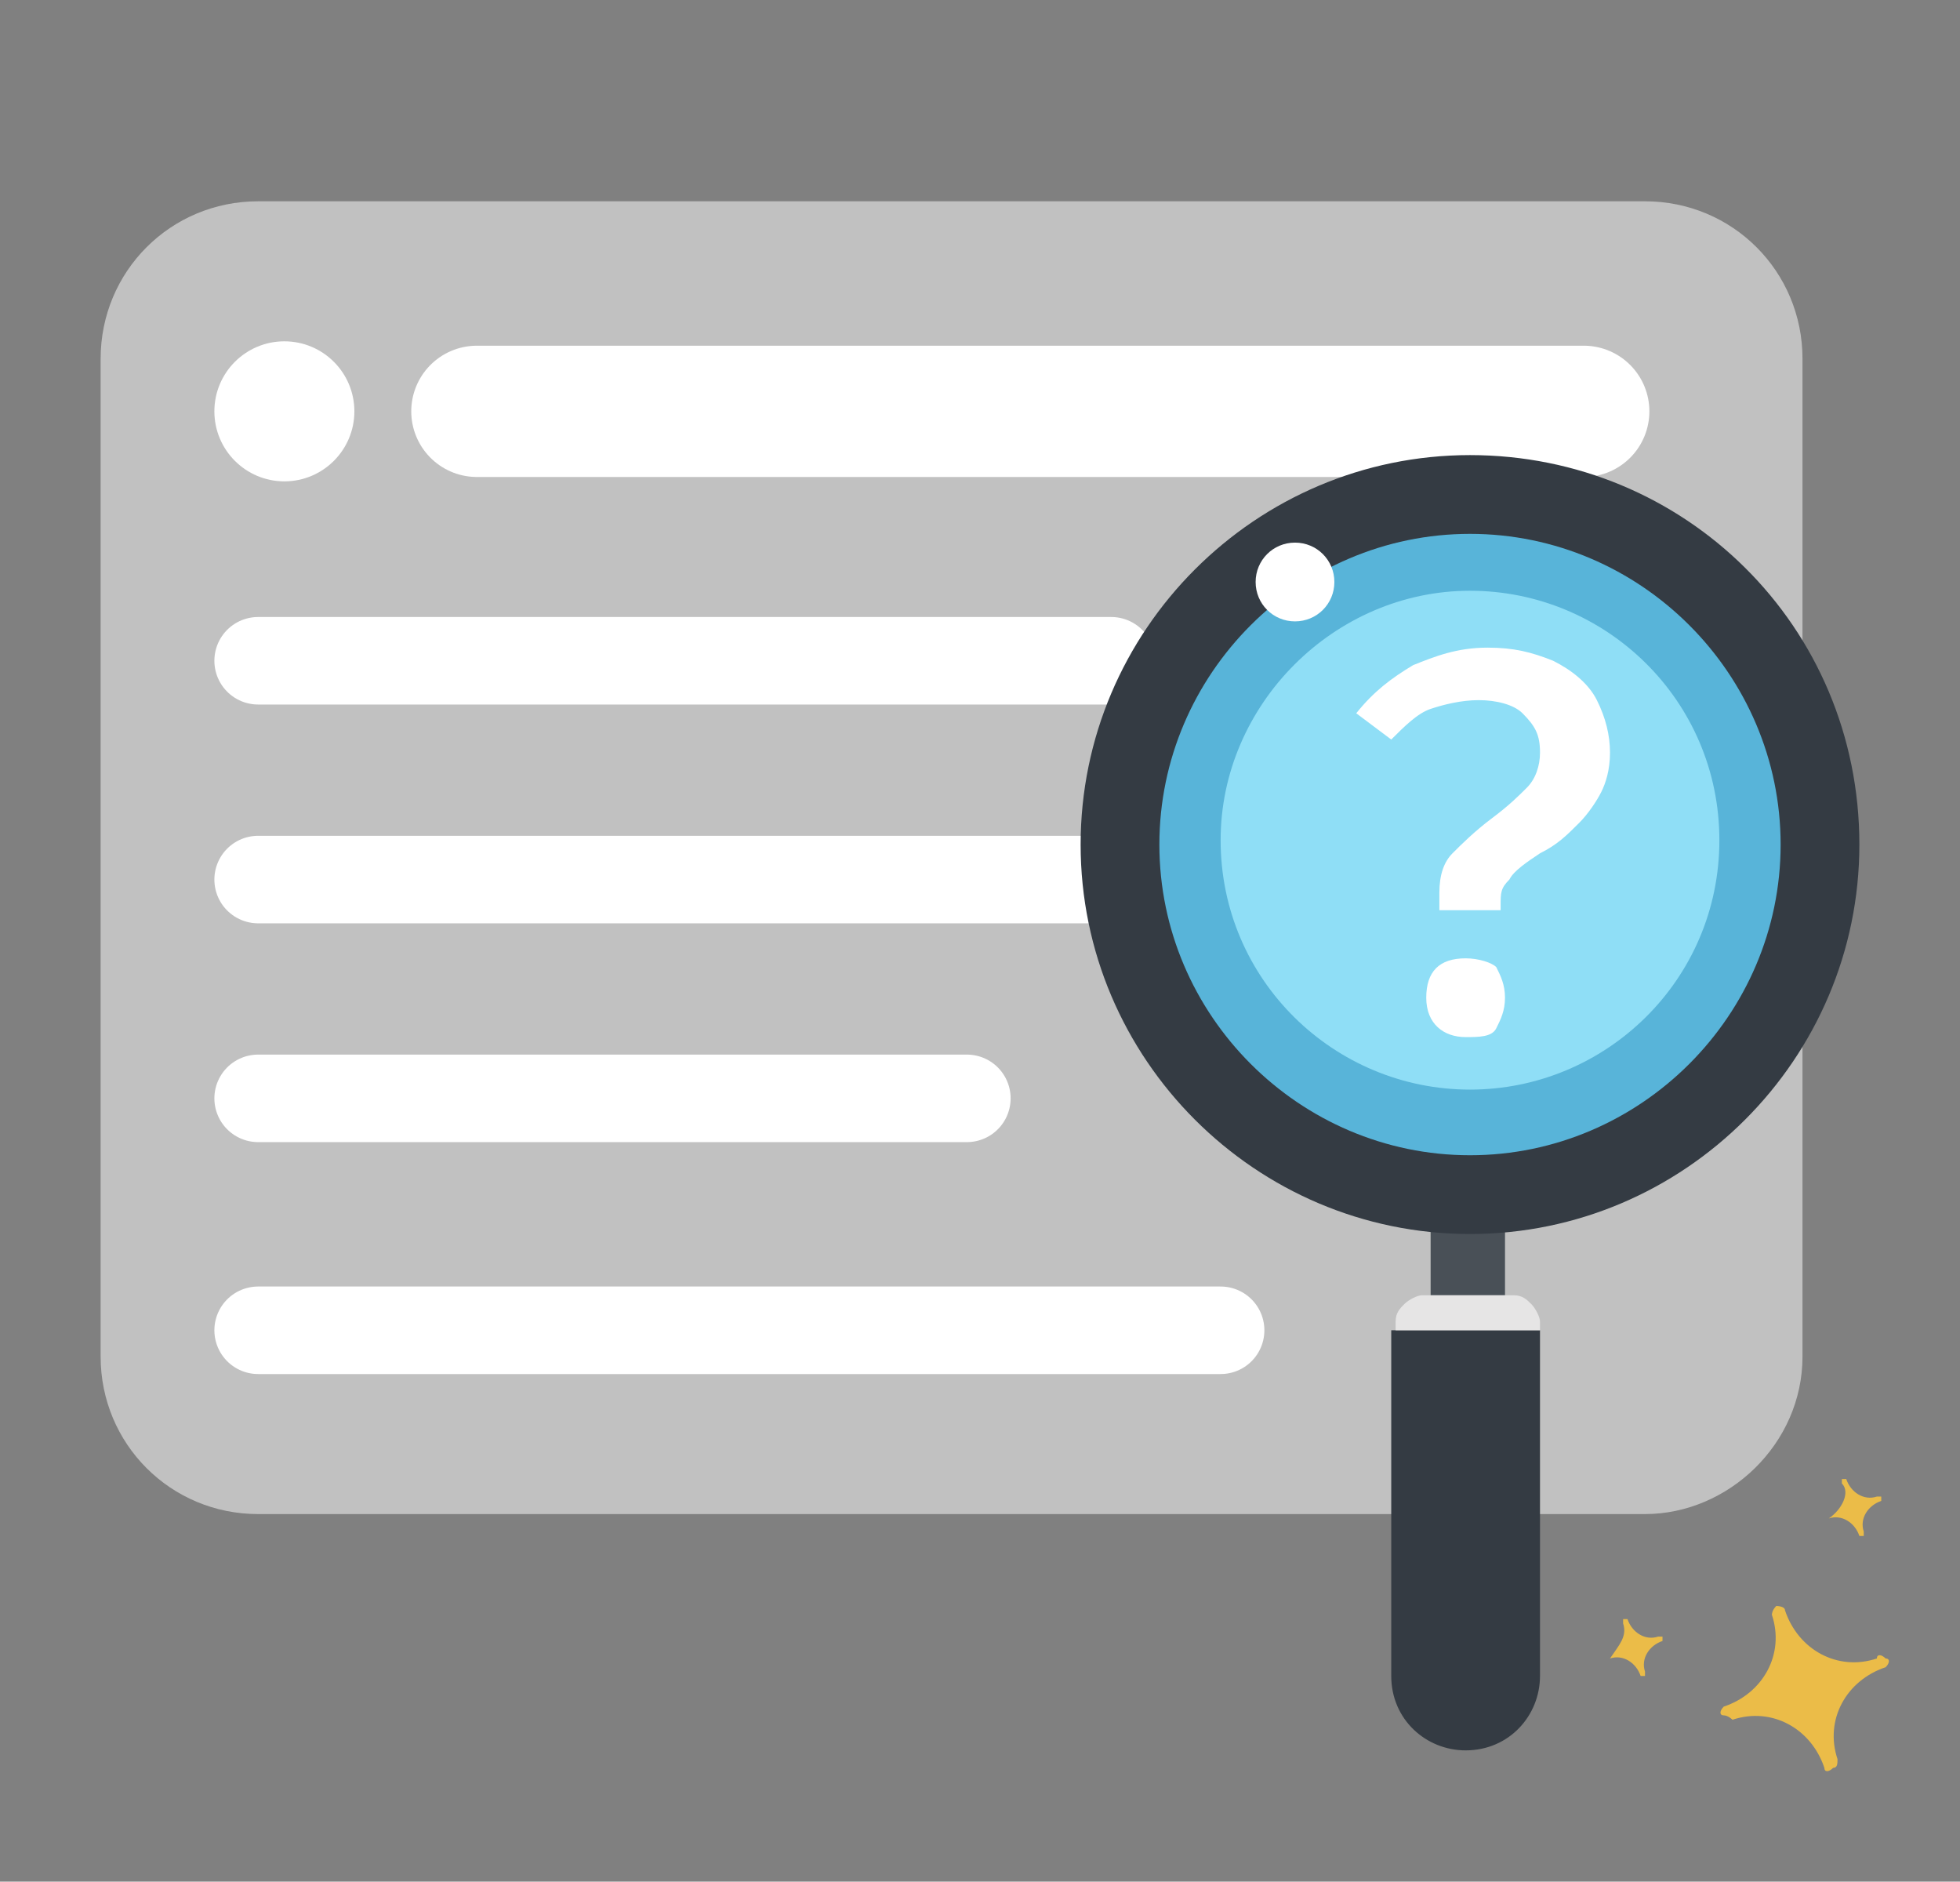 <?xml version="1.0" encoding="utf-8"?>
<!-- Generator: Adobe Illustrator 25.2.1, SVG Export Plug-In . SVG Version: 6.00 Build 0)  -->
<svg version="1.1" id="Layer_1" xmlns="http://www.w3.org/2000/svg" xmlns:xlink="http://www.w3.org/1999/xlink" x="0px" y="0px"
	 viewBox="0 0 44.8 43" style="enable-background:new 0 0 44.8 43;" xml:space="preserve">
<rect x="0" y="0" width="44.8" height="43" fill="#808080" stroke="none"/>
<style type="text/css">
	.st0{fill:#C1C1C1;}
	.st1{fill:none;stroke:#FFFFFF;stroke-width:3;stroke-linecap:round;stroke-linejoin:round;stroke-miterlimit:10;}
	.st2{fill:none;stroke:#FFFFFF;stroke-width:2;stroke-linecap:round;stroke-linejoin:round;stroke-miterlimit:10;}
	.st3{fill:#FFFFFF;}
	.st4{fill:#EBBC48;}
	.st5{fill:#495057;}
	.st6{fill:#343B43;}
	.st7{fill:#58B4D9;}
	.st8{fill:#8FDEF6;}
	.st9{fill:#E6E5E5;}
</style>
<g>
	<path class="st0" d="M37.6,34.6H5.9c-2,0-3.6-1.6-3.6-3.6V8.2c0-2,1.6-3.6,3.6-3.6h31.7c2,0,3.6,1.6,3.6,3.6V31
		C41.2,33,39.5,34.6,37.6,34.6z"/>
	<line class="st1" x1="10.9" y1="9.4" x2="36.2" y2="9.4"/>
	<line class="st2" x1="5.9" y1="15.1" x2="25.4" y2="15.1"/>
	<line class="st2" x1="5.9" y1="20.1" x2="29.4" y2="20.1"/>
	<line class="st2" x1="5.9" y1="25.1" x2="22.1" y2="25.1"/>
	<line class="st2" x1="5.9" y1="30.4" x2="27.9" y2="30.4"/>
	<circle class="st3" cx="6.5" cy="9.4" r="1.6"/>
</g>
<path class="st4" d="M39.6,39.3c0.9-0.3,1.8,0.2,2.1,1.1l0,0c0,0.1,0.1,0.1,0.2,0c0.1,0,0.1-0.1,0.1-0.2l0,0
	c-0.3-0.9,0.2-1.8,1.1-2.1l0,0c0.1-0.1,0.1-0.2,0-0.2c-0.1-0.1-0.2-0.1-0.2,0c-0.9,0.3-1.8-0.2-2.1-1.1l0,0c0-0.1-0.2-0.1-0.2-0.1
	l0,0c-0.1,0.1-0.1,0.2-0.1,0.2c0.3,0.9-0.2,1.8-1.1,2.1l0,0c-0.1,0.1-0.1,0.2,0,0.2C39.5,39.2,39.6,39.3,39.6,39.3z M41.8,34.7
	c0.3-0.1,0.6,0.1,0.7,0.4l0,0l0.1,0l0-0.1c-0.1-0.3,0.1-0.6,0.4-0.7l0-0.1l-0.1,0c-0.3,0.1-0.6-0.1-0.7-0.4l0,0l-0.1,0l0,0.1
	C42.3,34.1,42.1,34.5,41.8,34.7C41.7,34.6,41.7,34.6,41.8,34.7C41.7,34.6,41.7,34.6,41.8,34.7C41.7,34.7,41.8,34.7,41.8,34.7z
	 M36.8,37.9c0.3-0.1,0.6,0.1,0.7,0.4l0.1,0l0-0.1c-0.1-0.3,0.1-0.6,0.4-0.7l0,0l0-0.1c0,0,0,0-0.1,0c-0.3,0.1-0.6-0.1-0.7-0.4
	l-0.1,0l0,0.1C37.2,37.4,37,37.6,36.8,37.9C36.7,37.8,36.7,37.8,36.8,37.9C36.7,37.8,36.7,37.8,36.8,37.9
	C36.7,37.9,36.7,37.9,36.8,37.9C36.7,37.9,36.8,37.9,36.8,37.9z"/>
<g>
	<g>
		<rect x="32.7" y="27.7" class="st5" width="1.7" height="1.9"/>
		<g>
			<path class="st6" d="M33.6,10.4c-4.9,0-8.9,4-8.9,8.9c0,4.9,4,8.9,8.9,8.9c4.9,0,8.9-4,8.9-8.9C42.5,14.3,38.5,10.4,33.6,10.4z"
				/>
			<path class="st7" d="M33.6,26.4c-3.9,0-7.1-3.2-7.1-7.1c0-3.9,3.2-7.1,7.1-7.1c3.9,0,7.1,3.2,7.1,7.1
				C40.7,23.2,37.5,26.4,33.6,26.4z"/>
			<path class="st8" d="M33.6,24.9c-3.1,0-5.7-2.5-5.7-5.7c0-3.1,2.6-5.7,5.7-5.7s5.7,2.5,5.7,5.7C39.3,22.4,36.7,24.9,33.6,24.9z"
				/>
			<path class="st3" d="M30.5,13.3c0,0.5-0.4,0.9-0.9,0.9c-0.5,0-0.9-0.4-0.9-0.9s0.4-0.9,0.9-0.9C30.1,12.4,30.5,12.8,30.5,13.3z"
				/>
		</g>
		<path class="st6" d="M35.2,30.4v7.9c0,0.9-0.7,1.7-1.7,1.7c-0.9,0-1.7-0.7-1.7-1.7v-7.9H35.2z"/>
		<path class="st9" d="M35.2,30.4h-3.3v-0.2c0-0.2,0.1-0.3,0.2-0.4c0.1-0.1,0.3-0.2,0.4-0.2h2.1c0.2,0,0.3,0.1,0.4,0.2
			c0.1,0.1,0.2,0.3,0.2,0.4V30.4z"/>
	</g>
</g>
<g>
	<path class="st3" d="M35.2,19.5c-0.3,0.2-0.6,0.4-0.7,0.6c-0.2,0.2-0.2,0.3-0.2,0.6v0.1h-1.4v-0.4c0-0.4,0.1-0.7,0.3-0.9
		c0.2-0.2,0.5-0.5,0.9-0.8c0.4-0.3,0.6-0.5,0.8-0.7c0.2-0.2,0.3-0.5,0.3-0.8c0-0.4-0.1-0.6-0.4-0.9c-0.2-0.2-0.6-0.3-1-0.3
		c-0.4,0-0.8,0.1-1.1,0.2s-0.6,0.4-0.9,0.7L31,16.3c0.4-0.5,0.8-0.8,1.3-1.1c0.5-0.2,1-0.4,1.7-0.4c0.6,0,1,0.1,1.5,0.3
		c0.4,0.2,0.8,0.5,1,0.9c0.2,0.4,0.3,0.8,0.3,1.2c0,0.4-0.1,0.7-0.2,0.9s-0.3,0.5-0.5,0.7C35.8,19.1,35.6,19.3,35.2,19.5z
		 M32.6,22.8c0-0.6,0.3-0.9,0.9-0.9c0.3,0,0.6,0.1,0.7,0.2c0.1,0.2,0.2,0.4,0.2,0.7s-0.1,0.5-0.2,0.7c-0.1,0.2-0.4,0.2-0.7,0.2
		C33,23.7,32.6,23.4,32.6,22.8z"/>
</g>
</svg>
